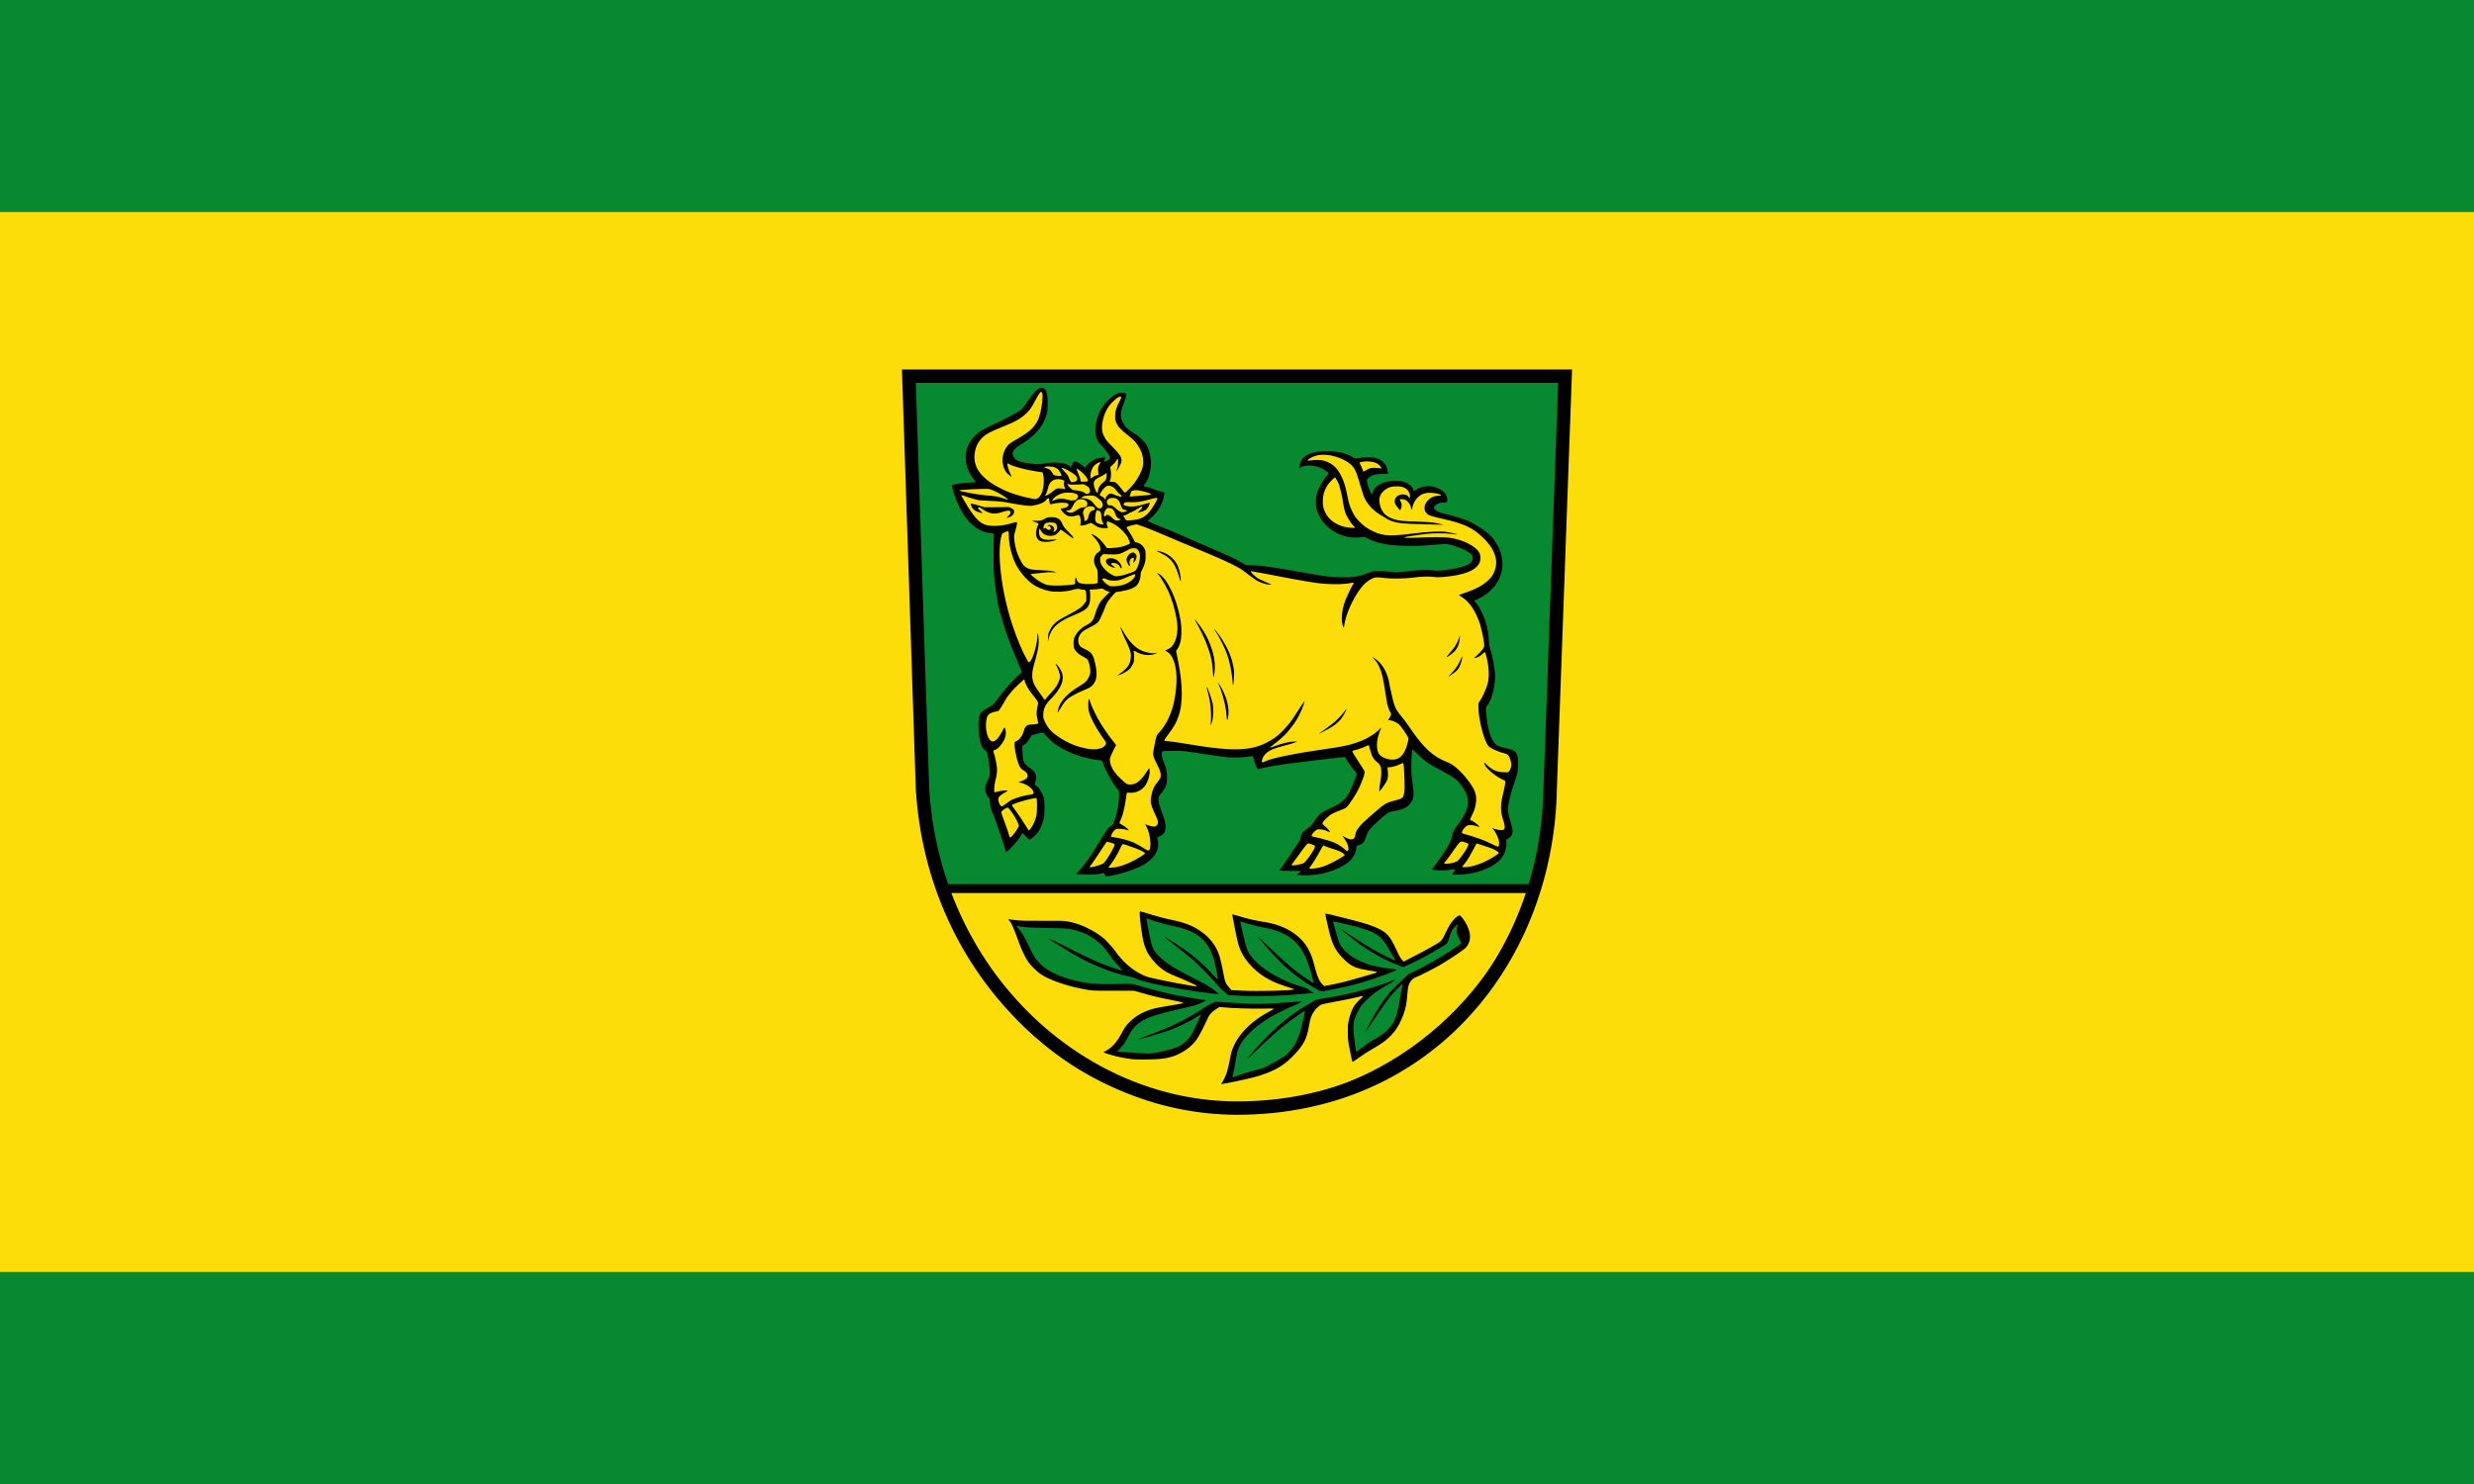 <?xml version="1.0" encoding="utf-8"?>
<!DOCTYPE svg PUBLIC "-//W3C//DTD SVG 1.1//EN" "http://www.w3.org/Graphics/SVG/1.1/DTD/svg11.dtd">
<svg width="100%" height="100%" viewBox="0 0 3500 2100" version="1.1" xmlns="http://www.w3.org/2000/svg">
 <rect x="0" y="0" width="3500" height="2100" fill="#078930" />
 <rect x="0" y="300" width="3500" height="1500" fill="#fcdd09" />
 <g transform="matrix(1.185,0,0,1.185,1276,522.85)">
 <path fill="#078930" d="m 8.268,8 16.23,491.66 C 37.141,721.65 211.16,882 400,882 629.81,882 770.81,701.11 773.9,499.66 L 791.705,8 400,8 Z"/>
 <path d="M 48.716,619.94 C 104.92,776.97 233.38,882.5 400,882 566.62,882.5 708.49,765.29 754.6,619.94 l -354.58,0 z" stroke="#000" stroke-width="10.5" fill="#fcdd09"/>
 <path d="m242.2 603.2c-0.73-1.88-1.01-2.14-2.04-1.82-4.73 1.35-7.95 1.61-19.13 1.61-6.68 0-12.33-0.21-12.56-0.42-0.22-0.2 0.67-1.51 1.97-2.86 7.36-7.61 15.86-19.66 25.91-36.6 7.96-13.4 9.81-15.9 13.95-18.51 1.71-1.09 2.08-1.82 4.03-7.66 3.31-9.96 4.83-19.26 4.83-29.59 0-3.96-0.14-4.69-1.09-5.54-4.31-3.87-14.07-20.85-17.81-30.98-1.38-3.72-1.53-3.92-3.21-4.07-20.03-1.8-41.61-9.78-56.12-20.77-3.02-2.28-11.48-10.93-11.48-11.73 0-0.82-3.36-0.44-8.91 1.01l-5.51 1.44-3.23 4.88c-2.41 3.63-3.89 5.28-5.73 6.42l-2.48 1.54 0.32 7.38c0.5 11.98 1.57 14.2 9.37 19.39 4.42 2.95 5.93 5.07 6.93 9.64 0.24 1.14-0.53 5.74-1.54 9.19-0.25 0.84-0.1 1.21 0.72 1.46 3.09 0.97 7.48 7.38 9.83 14.36 1.38 4.11 1.42 18.72 0.1 24.98-1.23 5.68-3.85 12.09-6.55 16.05-3.35 4.9-9.47 9.96-11.22 9.28-0.37-0.15-2.1-1.93-3.83-3.91-1.73-2.03-3.4-3.65-3.7-3.65s-1.1 1.1-1.76 2.45c-2.76 5.69-16.65 20.91-17.9 19.66-0.25-0.26-1.06-2.56-1.8-5.16-2.44-8.45-11.9-35.87-13.38-38.84-2.57-5.11-3.8-9.39-4.09-14.34-0.25-4.25-0.42-4.86-1.83-6.46-1.97-2.26-3.313-5.37-3.791-8.79-0.451-3.28 0.452-6.66 3.401-12.73 1.84-3.76 2.09-4.74 2.09-7.97 0-7.33-2.95-25.33-4.21-25.75-1.291-0.42-4.287-3.45-5.231-5.29-2.675-5.21-4.564-18.86-4.039-29.18 0.503-10 2.266-12.76 11.06-17.29 5.79-2.99 7.28-4.25 10.42-8.8 7.19-10.43 20.54-25.5 28.33-31.98l1.97-1.64-2.57-6.26c-1.41-3.44-3.8-9.19-5.31-12.77-8.27-19.68-12.96-33.23-18.86-54.48-2.61-9.43-5.97-32.34-6.9-47.12-0.5-7.82-0.37-40.55 0.17-44.12 0.14-0.93-0.23-1.07-3.52-1.35-12.648-1.06-24.541-9.36-33.213-23.15-5.246-8.35-10.319-20.46-12.711-30.36l-0.913-3.76 1.626-0.51c4.113-1.29 11.217-2.25 18.561-2.51 4.407-0.16 8.153-0.51 8.326-0.78 0.168-0.27-0.394-1.24-1.244-2.14-3.824-4.07-8.11-12.09-9.605-17.99-0.645-2.55-1.013-5.8-1.018-8.99 0-10.911 4.113-19.805 12.843-27.677 5.193-4.682 6.515-5.417 29.278-16.272 11.23-5.354 21.87-11.32 24.69-13.852 1.13-1.018 4.43-5.37 7.32-9.671 8.29-12.316 12.51-16.123 17.55-15.798 6.97 0.596 6.1 16.057 6.09 18.926 0 7.45-0.25 9.528-1.23 13.034-3.5 12.496-12.15 23.361-25.9 32.522-2.93 1.955-6.05 3.931-6.91 4.384-2.11 1.116-4.65 3.363-6.28 5.552-2.68 3.622-1.29 8.552 3.3 11.692 2.62 1.79 8.34 3.2 17.19 4.25 7.95 0.94 10.96 0.87 18.31-0.46 11.24-2.02 25.74-0.1 28.18 3.81 0.36 0.59 0.8 1.07 0.97 1.07 0.16 0 1.1-1.66 2.09-3.69 1.73-3.56 1.85-3.68 3.37-3.38 2.03 0.41 6.57 3.12 9.57 5.72 1.87 1.63 2.44 1.89 2.81 1.31 0.27-0.41 0.48-0.89 0.48-1.08s1.13-1.44 2.5-2.78c2.92-2.87 7.27-5.52 10.92-6.67 2.45-0.76 9.67-1.69 9.67-1.24 0 0.12-0.35 1.06-0.78 2.09-1.45 3.42-0.77 3.75 3.42 1.63 2.45-1.23 2.61-1.43 2.61-3.33 0-1.48-0.55-2.83-2.06-5.08-1.73-2.569-7.83-9.967-10.44-12.646-6.14-6.329-6.32-20.859-0.44-35.217 3.68-8.961 12.84-19.177 20.8-23.22 3.2-1.618 8.41-2.024 10.29-0.801 1.24 0.81 1.36 1.156 1.15 3.333-0.13 1.336-1.22 4.919-2.41 7.962-3.85 9.771-4.47 13.706-3.03 19.06 0.91 3.415 3.56 8.159 6.02 10.776 1.75 1.856 8.48 6.543 12.01 8.357 1.76 0.908 7.5 6.371 10.19 9.703 5.05 6.256 7.9 18.483 6.77 29.013-0.95 8.9-3.26 15.53-6.92 19.95-0.84 1.01-1.53 2.11-1.53 2.44 0 0.32 1.19 0.73 2.66 0.9 1.45 0.17 5.29 1.37 8.52 2.67 3.23 1.29 7.61 2.74 9.74 3.22l3.86 0.86-0.27 2.93c-0.92 9.56-7.52 20.94-16.34 28.18-1.9 1.56-3.45 3-3.45 3.19 0 0.2 5.01 2.37 11.15 4.82 13.24 5.3 31.89 13.21 42.1 17.84 4.03 1.83 13.12 5.78 20.19 8.78 20.17 8.55 31.78 13.96 38.02 17.72l5.76 3.46h5.52c9.83 0 28.73 2.67 64.52 9.08 26.87 4.82 29.12 5.1 42.86 5.38 16.71 0.35 21.38-0.45 36.12-6.13 4.67-1.78 12.01-1.95 22.19-0.52 4.46 0.63 8.92 1 9.97 0.84 1.1-0.16 3.72-0.42 5.87-0.59 2.15-0.16 6.77-0.64 10.23-1.07 9.76-1.21 21.56-1.53 26.81-0.72 3.62 0.56 5.66 0.57 10.44 0.1 15.79-1.64 28.69-4.93 33.26-8.5 2.99-2.35 3.93-5.54 2.62-9.17-1.73-5-25.49-14.75-34.05-13.96-1.31 0.12-3.67 0.34-5.24 0.49-1.58 0.16-4.99 0.41-7.61 0.58-2.62 0.16-7.19 0.51-10.23 0.79-7.29 0.64-25.44 0.62-33.89-0.1-14.64-1.16-24.76-3.64-33.26-8.12-4.2-2.23-4.56-2.32-6.66-1.8-1.21 0.3-5.04 0.55-8.45 0.55-7.66 0-14.16-1.5-21.35-4.9-5.87-2.78-10.04-5.89-15.2-11.34-3.25-3.44-4.53-5.32-6.82-10.03-3.33-6.85-3.95-9.46-3.95-16.86 0-6.4 0.98-10.32 4.3-17.31 2.11-4.44 6.97-11.7 9.53-14.25 0.76-0.76 1.39-1.6 1.39-1.88 0-0.93-4.43-4.29-7.72-5.85-8.89-4.22-20.61-4.84-25.55-1.36l-1.52 1.08 0.29-3.19c0.34-3.76 2.35-7.78 5.06-10.14 8.56-6.703 19.59-7.188 26.81-7.188 11.01 0 22.09 1.398 31.48 7.308l2.57 1.63 4.83-0.82c6.97-1.19 16.26-1.09 20.46 0.21 8.02 2.46 12.9 8.03 13.85 15.78l0.36 2.88-7.24 0.23c-6.34 0.21-7.76 0.42-10.96 1.65-4.46 1.73-7.08 4.04-7.08 6.29 0 1.94 1.57 7.42 3.15 10.98 0.89 2.05 1.88 4.32 2.72 6.25l1-3.13c1.89-6.16 8.76-11.14 17.89-12.99 5.98-1.21 14.64-1.09 18.83 0.26 6.19 2 10.39 5.19 11.54 8.78 0.32 1.03 0.69 2.04 0.84 2.24 0.11 0.2 1.63-0.56 3.41-1.71 9.66-6.19 23.03-5.17 31.79 2.44 3.26 2.81 4.83 5.9 4.83 9.36 0 1.42-0.21 2.84-0.42 3.16-0.21 0.33-1.99 0.62-3.99 0.66-4.56 0.1-7.08 0.83-9.44 2.77-2.52 2.04-2.57 4.04-0.21 6.19 2.1 1.88 5.77 3.3 13.01 5.01 9.29 2.2 19.99 5.41 24.66 7.42 10.39 4.45 23.45 13.07 29.22 19.26 3.57 3.88 8.66 12.38 10.28 17.37 3.25 9.67 3.62 17.05 1.42 25.77-3.25 12.65-13.17 24.02-26.55 30.52-2.99 1.45-5.61 2.84-5.72 3.07-0.15 0.23 0.42 0.97 1.26 1.63 3.05 2.47 8.03 11.49 11.07 19.99 3.1 8.71 4.78 17.31 5.04 25.28 0.21 5.54 0.47 7.19 1.78 10.95 2.47 7.06 5.77 25.99 5.77 33.05 0 6.59-2.09 17.83-4.67 25.04-1.15 3.24-3.83 7.97-5.5 9.78-0.9 0.96-0.95 1.65-0.69 7.13 0.37 7.24 2.47 19.92 4.1 24.61 2.3 6.77 4.88 11.6 7.39 13.81 2.15 1.86 3.15 2.28 8.61 3.6 13.74 3.33 14.84 3.95 17.05 9.51 0.99 2.6 1.2 4.02 1.2 10.06 0.1 8.06-0.57 11-4.93 23.6-4.35 12.62-7.34 25.47-7.34 31.72 0 1.72 0.63 5.06 1.52 8.09 4.67 15.74 5.03 18.56 2.67 22.36-0.63 1.04-2.36 2.66-3.83 3.55l-2.57 1.56 0.32 2.82c0.84 7.14-2.47 16.05-8.03 21.53-10.49 10.32-30.48 17.2-50.31 17.2h-6.4l1.31-1.98c1.89-2.76 2.57-4.22 2.21-4.59-0.16-0.21-1.42 0-2.73 0.26-4.3 1.1-14.64 1.62-19.83 0.99-2.68-0.31-4.93-0.62-4.99-0.67-0.1-0.11 1.68-2.61 3.99-5.58 5.3-6.88 14.64-20.96 17.1-25.91 1.21-2.35 2.26-5.37 2.68-7.98 0.94-5.27 2.78-8.76 8.39-16.11 4.78-6.26 8.61-13.4 9.97-18.51 1.1-4.15 1-10.17-0.21-14.08-1.73-5.72-8.34-15.51-13.11-19.45-3.15-2.57-11.55-7.54-21.04-12.46-11.33-5.85-17.1-9.96-24.34-17.3-3.41-3.47-6.35-6.19-6.51-6.04-0.73 0.78-1.26 5.94-1.47 16.2-0.26 10.47-0.15 12.39 1.1 21.9 1.74 12.93 1.89 15.29 1.11 18.68-2.31 9.71-9.08 14.69-22.82 16.78-5.77 0.88-6.04 0.99-9.5 3.59-4.41 3.29-13.32 11.37-17.68 16.06-3.62 3.86-4.67 5.74-6.45 11.26-1.94 6.21-4.09 8.6-8.76 9.75-2.36 0.57-2.52 0.73-2.63 2.4-0.31 4.07-1.41 7.61-3.25 10.32-1.05 1.57-2.31 3.44-2.83 4.28-1.52 2.29-8.39 7.09-15 10.37-4.1 2.03-15.16 5.68-20.4 6.73-7.39 1.46-17.49 2.24-24.04 1.82l-5.65-0.36 2.46-2.14c1.35-1.2 2.46-2.24 2.46-2.4s-5.53-0.26-12.29-0.26-12.47-0.21-12.7-0.42-0.2-0.73 0.1-1.14c4.42-6.26 9.83-14.24 14.57-21.38 3.23-4.9 6.75-10.06 7.83-11.42 1.33-1.72 1.97-3.07 1.97-4.22 0-2.45 1.41-6.1 3.04-7.87 0.79-0.89 2.96-2.56 4.84-3.81 4.1-2.71 4.92-3.59 9.15-9.96 4.56-6.83 7.51-9.43 14.34-12.56 12.28-5.71 16.11-7.93 19.94-11.61 2.94-2.77 5.45-6.29 7.61-10.62 1.78-3.5 8.23-19.65 8.23-20.53-0.1-0.82-1.52-2.86-6.08-8.4-1.74-2.13-4.2-5.69-5.51-7.92l-2.31-4.05-3.94 0.28c-6.07 0.43-58.5 6.66-69.24 8.23-11.73 1.71-22.78 3.76-26.43 4.9-2.77 0.87-4.33 1.14-4.75 0.79-1.23-1.01-3-5.31-4.23-10.23-0.69-2.77-1.34-5.11-1.44-5.21s-2.06 0.17-4.36 0.59c-6.15 1.13-17.8 1.48-26.21 0.8-4.04-0.34-13.95-1.65-22.03-2.91-31.61-4.95-29.39-4.71-42.68-4.69-11.54 0-12.3 0.1-13.03 1.05-1.38 1.81-0.56 7.04 2.07 13.27 2.85 6.73 3.65 10.65 3.63 17.73 0 7.83-1.16 11.11-6.15 17.69l-3.91 5.16v3.62c0 2.93 0.42 4.78 2.14 9.56 1.18 3.28 2.96 8.39 3.96 11.42 4.11 12.3 2.58 19.44-4.79 22.47-1.59 0.62-2.88 1.3-2.88 1.46 0 0.15 0.32 1.98 0.71 4.01 0.73 3.81 0.44 8.39-0.72 11.42-1.17 3.07-5.29 8.91-7.71 11-7.72 6.51-17.3 11.15-31.36 15.27-8.42 2.51-10.87 3.08-16.53 4.02-6.16 0.99-6.02 1.04-6.99-1.41z"/>
 <path fill="#fcdd09" d="m486.52 595.85c-0.18-0.26 0.17-1.15 0.77-1.88 2.9-3.65 7.65-11.21 11.34-18.09 2.23-4.17 4.22-7.56 4.42-7.56 0.21 0 1.36 0.47 2.57 1.04 1.21 0.58 4.5 1.78 7.31 2.66 7.89 2.45 10.91 3.65 13.52 5.58 2.04 1.46 2.3 1.88 1.78 2.5-2.1 2.56-17.64 10.8-25.13 13.4-5.94 2.04-15.9 3.44-16.58 2.35zm-239.2-2.3c0.53-0.83 1.71-2.45 2.62-3.59 3.17-4.02 7.87-12.1 11.43-19.71 1.1-2.35 1.94-3.49 2.56-3.49 0.5 0 2.76 0.68 5.02 1.51 2.26 0.78 6.9 2.45 10.29 3.65 5.91 2.08 10.87 4.85 10.87 5.99 0 0.84-8.67 6.26-14.63 9.18-10.13 5.06-17.2 7.3-24.17 7.66l-4.96 0.32zm-23.31 0.53c0-0.21 0.57-0.99 1.26-1.72 0.7-0.79 4.3-6 8-11.63 9.76-14.86 10.88-16.48 11.46-16.74 0.29-0.1 2.47 0.37 4.85 1.1 3.08 0.94 4.33 1.56 4.33 2.14 0 2.55-7.23 15.22-12.46 21.84-1.67 2.09-17.44 6.67-17.44 5.01zm444.87-0.11c0-0.21 1.31-1.93 2.88-3.91 3.31-4.06 5.25-7.3 10.34-16.89 1.99-3.81 3.83-7.04 3.99-7.14 0.2-0.11 2.46 0.62 5.08 1.56 2.63 0.94 6.51 2.24 8.66 2.87 6.3 1.82 12.59 5.32 12.59 6.93 0 1.05-8.03 6.15-15.48 9.86-5.82 2.86-13.37 5.47-18.36 6.36-4.88 0.83-9.7 1.04-9.7 0.36zm-203.71-2.03c-0.16-0.26 0.7-1.67 1.91-3.13 1.2-1.46 3.77-4.95 5.71-7.77 1.95-2.86 5.33-7.45 7.53-10.27 4.48-5.79 3.94-5.58 9.84-3.33 2.93 1.09 3.05 1.19 2.81 2.71-0.46 2.81-6.43 11.99-11.44 17.62-1.49 1.67-2.41 2.14-5.71 2.97-4.87 1.2-10.28 1.82-10.65 1.2zm182.2-2.4c0-0.42 0.47-1.15 1.1-1.72 1.26-1.15 4.98-6.1 9.18-12.3 1.73-2.45 4.41-6.16 5.98-8.19 3.31-4.22 3.57-4.27 9.03-2.55 4.03 1.3 4.24 1.72 2.51 5.47-1.94 4.33-9.6 14.96-12.01 16.74-3.25 2.39-15.79 4.38-15.79 2.55zm-118.88-16.68c-5.31-4.69-11.01-7.82-18.05-9.96-7.26-2.14-15.82-4.38-18.53-4.74-1.4-0.21-2.66-0.73-2.82-1.15-0.39-0.99 2.23-4.59 4.78-6.47 2.02-1.51 2.37-1.56 5.86-1.35 2.85 0.15 4.57 0.62 7.47 1.98 2.2 1.09 3.77 1.56 3.77 1.2 0-1.04-4-5.63-6.5-7.4-1.33-0.94-2.42-2.14-2.42-2.61 0-1.88 3.68-6.1 8.52-9.8 2.78-2.19 5.83-3.6 15.4-7.2 2.42-0.88 4.36-2.03 5.56-3.33 2.47-2.55 10.23-14.39 12.86-19.66 3.36-6.61 7.55-17.32 7.87-20 0.26-2.34 0.1-2.7-3.1-7.65-8.18-12.48-11.43-17.76-11.43-18.58 0-0.61 0.73-1.02 2.51-1.41 3.15-0.66 11.75-3.74 14.75-5.26 1.25-0.62 2.3-1.06 2.36-0.97 0.1 0.1 0.78 2.75 1.62 5.91 1.79 6.93 3.36 10.04 6.51 12.85 1.31 1.18 3.04 2.67 3.77 3.34 0.74 0.67 1.79 2.53 2.31 4.18 1.16 3.62 0.89 9.58-0.78 19.7-0.63 3.69-1.05 7.41-0.95 8.26 0.16 1.46 0.32 1.33 3.36-2.8 3.78-5.13 5.82-8.56 6.56-10.95 0.57-2.04 0.68-7.16 0.15-11.16l-0.31-2.83h1.99c2.99 0 8.45-1.49 12.75-3.51 2.78-1.3 3.99-1.64 4.25-1.2 0.47 0.75 0.94 7.54 1.36 20.35 0.27 6.76 0.16 11.05-0.31 14.33-0.94 6.58-1.78 7.35-10.49 9.58-11.49 2.95-12.65 3.64-27.23 16.39-11.12 9.75-12.38 10.95-15.58 14.81-3.46 4.12-4.67 6.57-5.19 10.74-0.74 5.52-5.3 6.2-12.49 1.87-1.36-0.83-2.62-1.51-2.78-1.51s0.42 0.89 1.26 1.93c0.84 1.1 2.41 3.55 3.51 5.53 2.84 5.16 3.2 10.74 0.74 10.79-0.21 0-1.52-0.99-2.89-2.24zm-241-1.93c-3.03-1.98-7.91-4.69-10.84-6-5.84-2.6-17.16-5.63-23.13-6.25-3.29-0.32-3.81-0.52-3.81-1.36 0-1.51 1.82-4.8 3.85-6.93 1.78-1.88 1.8-1.88 6.23-1.88 3.09 0 5.38 0.31 7.5 1.04 1.68 0.58 3.18 0.94 3.33 0.78 0.6-0.62-3.98-4.48-7.35-6.25-1.98-1.04-3.59-2.19-3.59-2.56 0-0.41 0.8-2.45 1.79-4.58 2.29-5.01 4.08-12.2 5.56-22.32 0.64-4.44 1.27-8.4 1.38-8.8 0.16-0.56 0.9-0.65 3.17-0.42 7.59 0.78 15.35-2.98 19.51-9.44 1.92-2.98 4.05-9.21 4.54-13.27 0.39-3.11-0.1-6.86-0.73-6.43-0.22 0.13-1.6 2.2-3.06 4.58-3.61 5.87-8.9 11.47-12.48 13.21-3.72 1.81-8.21 2.18-10.87 0.91-2.31-1.1-11.19-9.6-14.03-13.41-4.71-6.34-6.84-12.36-6.09-17.24 0.17-1.14 1.89-5.17 3.82-8.94l3.5-6.87-1.4-1.74c-4.58-5.68-10.5-13.77-12.74-17.37-1.43-2.29-3.53-5.58-4.69-7.31-3.47-5.18-10.66-20.02-12.02-24.76-1.21-4.27-1.28-4.38-1.85-2.93-0.73 1.9-0.79 9.73-0.1 12.83 0.8 3.57 3.02 9.12 5.72 14.34 3.21 6.22 8.46 14.56 13.06 20.78 2.49 3.36 2.58 4.73 0.49 7.04-3.66 4.02-12.25 5.25-22.41 3.19-11.89-2.41-21.27-6.29-31.78-13.17-8.77-5.74-13.27-10.45-16.8-17.58-2.3-4.64-2.45-5.22-2.46-9.12 0-7.4 2.3-12.35 8.91-19.14 10.16-10.41 14.38-18.11 14.38-26.26 0-4.2-2.8-10.19-6.73-14.43-2.22-2.38-2.25-1.63-0.12 2.35 1.12 2.08 2.44 5.49 2.94 7.59 0.86 3.58 0.86 3.99 0.1 6.94-1.63 5.83-4.06 9.73-9.98 16-3.06 3.24-5.93 6.6-6.38 7.46-0.45 0.87-1.02 1.5-1.26 1.4s-1.48-1.68-2.75-3.55c-1.27-1.86-3.69-5.26-5.37-7.56-7.6-10.35-8.69-17.57-4.75-31.28 4.15-14.39 5.65-21.82 5.58-27.62-0.1-4.44-0.67-9.65-1.13-9.65-0.21 0-0.41 1.36-0.44 3.02-0.13 9.62-5.05 26.79-8.88 30.99-1.2 1.32-1.47 1.19-3.07-1.56-5.8-9.94-11.9-24.32-17.84-42.1-13.36-40.01-19.03-87.96-12.76-107.98 0.5-1.59 1.08-1.95 6.16-3.91 0.67-0.26 1.44-0.34 1.7-0.17 0.27 0.16 0.49 1.99 0.49 4.06 0 11.28 3.46 25.63 8.61 35.69 4.15 8.12 12 17.45 19.2 22.86 5.25 3.93 12.94 7.16 20.98 8.79 6.6 1.35 18.76 0.84 25.97-1.08 6.9-1.83 8.39-2.03 10.14-1.31 0.81 0.34 2.48 0.65 3.73 0.7 3.36 0.13 3.96 1.36 3.96 8v5.32l-2.09 3.03c-3.02 4.35-6.86 7.15-16.88 12.34-16.41 8.49-20.6 11.85-24.42 19.51-2.03 4.06-2.2 4.74-2.33 9.17l-0.15 4.79 0.75-3.2c1.73-7.47 5.01-13.02 10.33-17.52 3.64-3.07 10.59-7.12 16.18-9.41 17.18-7.06 19.89-8.95 22.37-15.61 0.92-2.48 1.25-11.43 0.53-14.52l-0.44-1.88 5.69-0.35c3.12-0.2 6.55-0.56 7.61-0.81 1.71-0.39 2.24-0.24 4.46 1.25 1.39 0.92 3.42 1.85 4.52 2.05l2 0.36-5.57 5.58c-4.75 4.75-5.9 6.27-7.89 10.27-1.28 2.58-2.91 6.74-3.62 9.24-2.68 9.41-4.17 11.3-12.1 15.42-4.95 2.58-10.05 7.68-12.37 12.38-1.66 3.34-1.79 3.97-1.78 8.57 0 5.7 0.51 6.99 4.37 11.1 1.64 1.73 3.92 3.32 7.01 4.86 2.52 1.26 4.93 2.82 5.33 3.47 1.27 1.97 2.47 6.14 3.04 10.56 0.49 3.74 0.43 4.59-0.55 7.74-1.86 5.97-4.65 9.06-12.19 13.49-11.97 7.05-20.27 15.06-23.79 22.99-1.21 2.74-2.59 8.14-2.17 8.55 0.12 0.12 1.21-1.5 2.42-3.6 4.63-8.04 7.48-11.57 11.59-14.35 3.27-2.21 11.62-6.52 15.95-8.23 9.47-3.74 11.92-5.56 14.62-10.88 2.08-4.07 2.41-10.78 0.89-18.06-2.97-14.25-4.38-16.49-12.89-20.56-5.15-2.47-6.11-3.28-7.32-6.16-2.3-5.47 0.36-12.32 6.27-16.16 1.73-1.13 5.51-3.19 8.39-4.59 5.37-2.6 7.11-3.87 9.33-6.87 1.2-1.62 7.36-15.57 8.27-18.72 0.66-2.27 5.13-8.65 8.64-12.32l3.14-3.29 6.3-1.04c10.84-1.79 16.67-4.27 19.89-8.46 1.93-2.52 3.45-7.31 3.45-10.88 0-2.42 0.33-3.63 1.55-5.79 0.84-1.5 2.18-4.6 2.96-6.9 1.21-3.53 1.44-5.09 1.48-10.16 0-5.59-0.1-6.21-1.45-9.03-1.73-3.51-5.5-6.38-9.19-7.02-2.09-0.36-2.29-0.55-3.42-3.24-0.65-1.58-2.88-5.44-4.95-8.58s-3.76-5.98-3.76-6.32c0-0.98 11.21-3.9 12.97-3.37 3.59 1.08 16.19 5.89 21.91 8.38 3.46 1.5 9.6 4.09 13.64 5.75 4.04 1.65 10.65 4.45 14.69 6.22 4.04 1.76 11.12 4.74 15.74 6.61s11.93 4.93 16.26 6.79 11.29 4.85 15.48 6.65c9.72 4.18 21.44 10.02 26.07 12.98 1.97 1.28 6.66 4.72 10.4 7.66 4.29 3.36 8.36 6.06 11.01 7.29 4.43 2.07 10.41 3.65 13.74 3.62 1.76 0 1.3-0.3-4.04-2.52-3.32-1.38-7.45-3.23-9.18-4.1-4.83-2.45-12.16-9.54-9.84-9.52 1.01 0 30.16 5.41 39.13 7.24 12.32 2.52 33.56 6.13 42.06 7.13 10.65 1.26 24.2 1.49 32 0.54 3.72-0.46 7.34-0.98 7.97-1.16 1.52-0.41 1.58 0.45 0.11 2.46-1.42 1.97-6.67 13.01-9.03 18.97-4.56 11.42-5.46 25.79-2.04 31.89 0.37 0.62 0.58 0.1 0.84-2.23 1.52-12.57 10.18-32.14 19.62-44.42 4.04-5.27 8.13-8.87 12.64-11.17s6.3-2.42 16.05-1.12c7.56 0.99 25.76 0.71 34.1-0.55 8.24-1.23 19.52-1.61 24.61-0.82 3.41 0.53 5.77 0.55 11.12 0.1 24.6-2.12 38.35-7.39 43.12-16.49 1.79-3.42 1.89-8.22 0.21-11.9-3.77-8.33-19.99-16.51-36.83-18.58-5.71-0.71-20.61-0.7-37.29 0-12.75 0.54-16.9 0.39-15.17-0.56 0.84-0.45 15.9-2.8 25.45-3.96 8.02-0.98 24.71-0.94 31.58 0.1 3.04 0.45 5.61 0.71 5.77 0.59 0.26-0.29-7.82-2.2-12.75-3.01-6.45-1.06-22.56-0.32-39.03 1.79-26.7 3.42-35.99 3.11-46.64-1.58-8.39-3.68-12.95-6.81-18.67-12.81-4.51-4.66-5.41-5.99-8.19-11.58-3.25-6.56-4.35-10.29-6.97-23.77-0.69-3.6-2.26-9.11-3.41-12.24-5.42-14.25-12.01-21.37-22.88-24.71-3.97-1.21-11.15-1.45-16.17-0.53-5.25 0.97-5.12-0.31 0.36-3.35 6.17-3.43 14.51-4.27 23.93-2.39 8.7 1.74 16.96 5.43 22.78 10.2 4.93 4.03 7.14 8.71 11.86 25.19 2.67 9.37 3.99 13.14 5.66 16.46 3.26 6.59 10.86 14.64 17 18.05 1.73 0.97 4.62 2.74 6.45 3.94 4.36 2.86 5.72 3.53 9.71 4.81 7.08 2.24 12.43 2.74 34.89 3.22 11.8 0.26 22.55 0.59 23.87 0.73 1.99 0.21 1.78 0.1-1.32-0.76-5.98-1.66-14-2.56-25.44-2.86-22.24-0.61-27.44-1.31-34.99-4.72-6.82-3.09-10.49-7.71-12.49-15.63-2.25-9.01 1.32-15.89 10.6-20.42 2.99-0.98 4.98-1.47 9.34-1.47 6.4-0.18 12.27 1.56 15 7.29 1.05 2.25 1.31 6.26 0.47 6.78-0.26 0.18-0.52 0-0.52-0.39 0-0.4-0.68-1.39-1.57-2.21-3.2-3.06-11.07-2.18-13.96 1.56-2.83 3.71-2.04 7.91 2.36 12.81l2.57 2.83 0.89-2.09c1.37-3.02 1.21-5.95-0.47-8.8-1.26-2.16-1.31-2.42-0.47-2.49 1.26-0.11 2.68 0 4.77 0.36 3.41 0.59 7.51 5.57 8.24 10.02 0.37 2.34 1.31 3.06 1.31 1.01 0-2.25 2.26-7.91 4.25-10.57 5.09-6.91 11.49-9.36 21.25-8.17 4.56 0.55 9.13 1.92 9.13 2.73 0 0.21-1.84 0.51-4.1 0.66-4.77 0.33-7.39 1.47-10.91 4.66-5.09 4.69-6.4 11.25-2.99 15.42 2.78 3.41 2.36 3.27 25.34 8.71 21.35 5.07 31.53 10.22 43.33 21.89 8.14 8.09 12.38 14.91 14.38 23.23 2.04 8.44-0.74 18.41-6.93 25.06-6.97 7.42-16.36 12.57-32.99 18.03-3.62 1.18-4.15 1.51-3.36 1.97 10.49 6.1 17.15 14.71 23.08 29.75 2.68 6.74 6.56 24.51 6.56 29.93 0 3.08-3.25 7.27-10.76 13.84l-1.57 1.38 1.84-0.35c2.72-0.52 5.24-1.93 8.23-4.61 1.47-1.32 2.78-2.39 2.94-2.39 0.94 0 3.41 10.51 4.35 18.38 0.84 7.2 0.42 15.17-1.04 19.77-2.58 8.03-5.72 15.02-9.19 20.24-1.83 2.84-1.88 2.91-1.73 7.94 0.27 13.1 5.3 34.43 10.18 43.23 1.47 2.64 2.31 3.52 5.09 5.2 3.83 2.29 10.23 4.85 15.37 6.14 1.89 0.49 3.83 1.16 4.2 1.5 1.57 1.29 3.56 5.8 4.09 9.37 0.52 3.2 0.47 4.13-0.32 6.66-0.52 1.61-1.46 3.48-2.09 4.15-1.05 1.16-1.37 1.21-6.56 0.96-8.6-0.42-13.33-2.51-20.09-8.97l-3.1-2.93 0.37 1.75c0.42 2.23 2.46 4.79 7.76 9.69 3.88 3.6 11.81 8.67 15.85 10.18 1.52 0.56 1.52 0.6 1.2 3.81-0.21 1.78-1.15 6.53-2.15 10.54-3.88 15.57-3.83 22.49 0.26 34.69 1.79 5.42 1.84 8.55 0.16 9.75-1.42 1.04-5.56 0.78-9.86-0.58l-3.99-1.25 1.73 1.98c2 2.3 5.14 8.61 6.09 11.99 0.37 1.31 0.58 3.65 0.47 5.22-0.1 2.29-0.37 2.92-1.15 3.02-0.53 0.11-3.47-1.09-6.56-2.66-3.04-1.61-7.92-3.8-10.81-4.95-6.03-2.4-19.25-6.67-22.98-7.51-1.41-0.26-2.67-0.83-2.78-1.2-0.78-2.03 3.99-8.29 6.93-9.07 2.57-0.73 6.82-0.31 10.44 0.94 1.68 0.63 3.15 0.99 3.3 0.89 0.79-0.84-7.76-7.62-9.55-7.62-1.83 0-1.78-1.25 0.48-5.68 3.04-6.1 4.46-10.37 5.09-15.8 0.94-8-0.63-13.61-5.98-21.54-9.55-14.02-19.94-23.72-29.02-27.08-15.31-5.67-27.07-16.26-42.07-37.99-7.5-10.88-8.76-12.61-12.54-17.05-6.71-7.9-8.08-11.32-12.22-30.49-1.21-5.45-2.15-10.34-2.15-10.87s-0.74-3.11-1.63-5.73c-3.67-10.68-8.76-17.39-17-22.49-1.46-0.89-1.41-0.78 0.53 1.33 3.57 3.88 4.83 5.78 6.82 10.35 3.3 7.45 4.2 11.34 7.34 32 0.74 4.83 1.58 9.88 1.84 11.24 0.58 2.98 2.78 9.04 3.93 10.63 1.21 1.76 0.95 3.55-0.99 6.45l-1.84 2.67 2.57 0.34c3.36 0.44 7.61 2.42 10.44 4.82 2.05 1.74 8.55 10.9 10.76 15.19 0.84 1.64 0.84 1.93-0.42 7.15-3.68 15-10.44 21.23-21.41 19.58-4.67-0.69-9.7-3.05-11.91-5.51-4.61-5.25-4.4-17.14 0.58-29.12l1.47-3.57-3.73 3.49c-6.66 6.24-16 11.39-27.48 15.16-8.08 2.65-16.56 4.42-31.22 6.49-39 5.5-67.25 11.14-75.68 15.09-3.97 1.87-4.58 1.94-4.58 0.55 0-2.85 1.42-6.06 3.88-8.74 4.07-4.43 9.94-7.02 23.66-10.47 4.61-1.16 9.81-2.7 11.54-3.42l3.15-1.31h-2.5c-6.56-0.1-14.73 1.84-25.91 6.02-1.91 0.71-3.71 1.22-4.01 1.12s1.21-1.45 3.35-2.99c5.16-3.72 14.38-11.83 17-14.94 4.93-5.86 8.7-10.96 11.75-16.02 4-7.45 7.61-14.22 8.97-21.71-6.81 9.57-12.61 20.25-19.42 28.42-6.34 7.55-12.11 13-17.56 16.56-23.44 15.33-44.41 16.46-107.02 5.79-7.79-1.33-16.23-2.52-18.76-2.66-2.52-0.13-4.59-0.46-4.59-0.75 0-0.89 1.14-2.69 4.73-7.47 6.87-9.13 9.6-13.97 12.24-21.63 5.3-15.43 5.15-36.77-0.47-65.33l-2.49-12.61 1.76-2.59c2.89-4.23 4.27-9.78 4.57-18.27 0.34-9.96-0.95-18.53-4.88-32.42-5.5-19.4-15.67-36.8-22.93-39.21l-1.71-0.56 1.42 1.25c3.61 3.18 11.5 17.08 15.03 26.45 4.4 11.72 7.78 25.75 8.27 34.4 0.52 9.01-0.96 16.71-4.28 22.24-2.3 3.84-3.4 4.87-7.23 6.79l-3.04 1.52 2.34 1.36c3.04 1.77 4.67 3.75 6.84 8.33 5.28 11.12 5.84 29.35 1.56 50.66-2.94 14.6-9.56 28.49-17.67 37.12-3.53 3.75-3.81 4.56-6.43 18.76-1.3 7.1-1.33 7.52-0.52 10.26 0.46 1.58 2.17 5.41 3.8 8.51 4.68 8.89 5.85 13.97 4.05 17.53-0.47 0.91-1.71 2.72-2.77 4.01-4.71 5.73-6.16 8.87-7.64 16.54-1.64 8.48-1.24 10.2 6.19 26.26 2.07 4.48 2.25 6.62 0.76 8.81-1.7 2.5-4.41 2.66-10.16 0.68l-4.19-1.52 2.01 3.97c2.51 4.9 4.16 12.46 4.21 19.29 0.1 5.42-0.75 8.02-2.52 8.18-0.57 0.1-3.53-1.51-6.55-3.49zm221.91-141.9c6.47-3.73 9.13-5.72 13.28-9.98 2.77-2.84 6.23-8.54 7.75-12.8 0.48-1.37 0.48-1.37-0.42-0.26-0.52 0.61-1.94 2.52-3.2 4.24-2.04 2.83-8.31 9.19-11.66 11.85-3.86 3.05-10.12 7.68-13.36 9.87-2.02 1.36-3.79 2.59-3.93 2.74-0.79 0.79 6.79-2.93 11.54-5.66zm-138.74-10.08c1.13-4.37 1.29-15.04 0.3-19.81-1.43-6.88-6.4-20.72-7.17-19.95-0.12 0.12 0.35 2.2 1.05 4.61 2.56 8.82 4.08 19.31 4.16 28.64 0.1 4.73-0.12 9.54-0.34 10.69-0.37 1.97-0.35 2.01 0.34 0.78 0.39-0.72 1.14-2.95 1.66-4.96zm18.57-2.99c1.67-7.97 0.1-18.62-4.19-28.29-2.84-6.4-3.38-7.45-5.55-10.66-2.23-3.31-3.07-3.94-1.53-1.14 1.41 2.53 4.51 11.57 6.1 17.72 1.98 7.68 3 13.56 3.44 20.02 0.19 2.8 0.53 5.08 0.75 5.08 0.23 0 0.67-1.23 0.98-2.73zm7.16-48.88c0.28-6.22 0.16-7.79-1-13.55-2.13-10.55-6.16-20.05-13.38-31.55-2.62-4.17-8.8-12.25-9.37-12.25-0.12 0 0.48 1.01 1.33 2.24 4.79 6.92 11.54 20.47 14.6 29.3 3.16 9.12 5.48 21.73 6.51 35.38 0 0.33 0.26-0.11 0.52-0.97s0.61-4.73 0.79-8.6zm-23.61-3.25c3.01-16.71-3.36-38.69-16.6-57.23-3.53-4.94-8.14-10.36-6.66-7.82 6.74 11.58 11.79 22.12 15.47 32.33 4.28 11.86 5.65 18.51 6.26 30.37 0.18 3.66 0.45 6.54 0.59 6.4 0.15-0.14 0.57-1.96 0.94-4.05zm286.65-1.73c3.21-2.4 5.15-4.88 6.77-8.61 1.37-3.04 2.68-8.07 2.68-10.11 0-1.25-0.37-0.68-1.73 2.6-2.78 6.87-5.88 11.37-12.65 18.42l-2.67 2.8 2.36-1.44c1.31-0.8 3.67-2.44 5.24-3.66zm-398.91 2.31c3.96-1.47 8.96-4.47 11.22-6.72 1.02-1.01 2.65-3.42 3.63-5.35 1.63-3.21 1.79-3.94 1.83-8.33 0.1-2.65-0.14-5.58-0.38-6.52-0.53-2.08 0-2.16 2.68-0.42 3.41 2.22 9.53 3.94 14.03 3.94 4.15 0 8.78-1.02 10.53-2.34 0.89-0.66 0.77-0.68-1.1-0.18-2.84 0.76-7.85 0.22-13.3-1.43-8.76-2.65-16.39-9.46-23.64-21.07-2.23-3.59-4.22-6.96-4.42-7.5-0.2-0.55-0.49-0.87-0.64-0.72-0.44 0.44 3.64 10.68 6.51 16.3 1.46 2.87 3.4 7.44 4.31 10.17 1.51 4.46 1.64 5.4 1.41 9.47-0.46 7.98-3.86 13.07-13.02 19.49-1.83 1.27-3.16 2.32-2.97 2.32s1.68-0.5 3.32-1.11zm398.08-26.79c4.45-4.23 6.82-9.6 7.39-16.88l0.26-3.45-0.73 2.35c-0.84 2.89-4.09 9.37-6.24 12.49-0.89 1.29-3.15 4.1-5.04 6.26-5.24 5.96-5.24 5.96-1.94 4.08 1.68-0.95 4.51-3.13 6.3-4.85zm-325.77-87.71c-1.14-11.45-4.03-18.56-9.9-24.42-4.63-4.62-11.34-7.97-17.74-8.86-1.94-0.26-1.53 0.1 3.28 2.38 11.73 5.71 16.11 10.66 20.73 23.47 0.67 1.86 1.5 4.41 1.83 5.66 1.43 5.44 2.25 6.24 1.8 1.77zm-204.84 306.79c-0.98-3.76-2.1-7.09-5.82-17.16-1.99-5.42-3.61-10.27-3.61-10.84 0-0.99 2.82-3.39 5.89-5.01 1.87-0.99 2.62-0.47 5.65 3.6 3.52 4.69 6.63 10.01 8.19 13.97l1.39 3.5-1.18 2.45c-2.08 4.27-7.97 11.73-9.26 11.73-0.37 0-0.93-0.99-1.25-2.24zm20.16-11.21c-3.31-5.58-10.36-16.06-14.4-21.38-1.43-1.88-2.6-3.54-2.6-3.74 0-1.85 28.12-9.78 29.6-8.34 0.26 0.25 0.49 4.05 0.52 8.44 0.1 10.68-1.14 16.36-5.01 23.61-1.33 2.5-4.24 6.46-4.75 6.52-0.2 0-1.71-2.3-3.36-5.11zm-30.82-25.26c-1.39-1.82-2.44-4.98-2.44-7.32 0-2.11 3.19-5.22 7.86-7.65 3.21-1.66 3.75-2.11 2.93-2.43-1.29-0.49-9.88 0.57-12.73 1.57-1.19 0.42-2.3 0.62-2.47 0.45-0.73-0.72-0.24-8.95 0.76-12.65 2.04-7.57 2.63-12.52 2.05-17.27-0.71-5.89-1.95-11.93-3.16-15.44-1.37-3.93-1.3-4.64 0.44-4.98 3.58-0.71 9.93-7.98 12.23-14 0.83-2.17 1.26-4.38 1.25-6.44 0-2.99-0.98-6.51-1.82-6.51-0.21 0-0.92 1.22-1.57 2.71-1.04 2.41-4.62 8.16-6.43 10.33-1.73 2.08-4.24 3.64-5.84 3.64-5.81 0-9.931-14.94-7.4-26.81 1.26-5.91 3.52-7.49 13.41-9.4 1.07-0.21 2.2-1.67 5.51-7.15 2.29-3.79 4.25-7.14 4.37-7.44 0.46-1.22 3.42-5.18 6.93-9.26 3.66-4.27 13.89-13.97 14.72-13.97 0.24 0 0.44 0.34 0.44 0.76 0 2.77 4.67 11.56 8.34 15.7 2.49 2.82 6.67 8.59 7.46 10.32 0.47 1.03 0.48 1.85 0.1 3.33-0.32 1.07-0.87 4.06-1.21 6.65-0.57 4.27-0.52 5.16 0.5 9.79 0.62 2.8 1.13 5.31 1.13 5.57 0 0.8-3.7 1.57-7.5 1.57-2.14 0-4.18 0.32-5.09 0.79-1.84 0.94-4.2 3.89-4.2 5.25 0 0.54-0.61 2.57-1.35 4.5-1.62 4.22-5.1 8.29-8.09 9.48-2.04 0.81-2.1 0.9-2.09 3.31 0.1 7.98 3.57 22.72 6.64 27.67 1.06 1.72 2.34 2.89 4.29 3.94 3.07 1.64 4.79 3.92 4.8 6.36 0 2.64-2.14 4.42-7.83 6.49l-3.37 1.23 2.85 0.6c6.59 1.38 14.03 6.55 15.13 10.52 0.74 2.64 0.31 3.13-3.01 3.53-7.41 0.88-17.86 3.83-23.18 6.53-1.16 0.59-4.1 2.58-6.55 4.44s-4.68 3.38-4.96 3.38-1.08-0.76-1.79-1.69zm131.07-261.67c-3.84-1.45-9.4-6.46-9.07-8.18 0.26-1.39 2.22-1.29 5.5 0.27 2.71 1.29 3.63 1.45 8.29 1.45 4.91 0 5.6-0.14 10.76-2.17 3.03-1.19 7.1-2.88 9.04-3.76 1.94-0.89 4.01-1.61 4.59-1.61 1.8 0 1.27 2.23-1.27 5.3-2.83 3.41-8.74 6.71-14.2 7.92-5.08 1.13-11.7 1.5-13.64 0.78zm-74.83-1.23c-3.39-0.83-7.73-3.04-12.25-6.24-4.12-2.92-7.96-6.34-7.56-6.75 0.18-0.17 2.17-0.43 4.43-0.56 2.26-0.14 6.84-0.63 10.17-1.09 4.02-0.56 7.76-0.74 11.06-0.55l4.98 0.31-2.88-1.06c-2.25-0.82-5.05-1.15-12.6-1.53-14.25-0.7-15.57-0.89-19.31-2.76-3.54-1.78-4.73-3.04-7.36-7.83-4.77-8.7-7.35-17.17-8.25-27.1-0.3-3.27-0.13-4.48 1.31-9.44 2-6.87 2.49-9.93 1.66-10.44-0.32-0.2-2.42 0.23-4.65 0.95-11.28 3.67-25.07 4.64-32.382 2.28-8.1-2.62-13.902-9.09-25.359-28.33-2.067-3.47-3.757-6.46-3.757-6.65 0-0.68 1.963-0.32 5.278 0.98 3.987 1.56 12.989 4.16 15.969 4.62 1.154 0.18 7.528 0.55 14.161 0.84 10.52 0.44 13.48 0.77 23.09 2.58 14.32 2.69 22.84 3.71 26.23 3.16 8.83-1.46 14.97-4.12 16.88-7.34 0.81-1.34 1.9-1.83 3.18-1.4 0.22 0.1 0.32 0.71 0.23 1.41-0.1 0.71 0.12 2.31 0.47 3.56 0.55 1.95 0.8 2.23 1.74 1.97 4.25-1.21 8.94-1.85 13.08-1.81 6.2 0.1 7.39 0.41 7.59 2.12 0.23 1.91-2.34 3.93-5.53 4.35-3.97 0.54-4 0.56-2.92 2.38 0.52 0.89 2.15 2.74 3.6 4.11 4 3.76 7.88 4.37 14.58 2.27 2.15-0.68 2.65-0.69 3.21-0.1 1.69 1.8 2.44 7.73 1.34 10.58-0.42 1.11-0.35 1.35 0.4 1.41 2.78 0.23 5.49-0.33 8.69-1.77 2.4-1.08 3.8-1.46 4.23-1.13 3.16 2.38 7.69 5.03 9.45 5.53 2.27 0.63 9.44 0.91 9.97 0.38 0.18-0.17-0.1-1-0.47-1.83-1.06-2.01-1.08-5.94-0.1-5.94 1.69 0 7.04 2.36 10.52 4.63 5.27 3.46 11.88 10.43 14.16 14.92 1.01 2.01 1.99 4.41 2.17 5.34 0.3 1.59 0.19 1.75-1.71 2.51-1.12 0.45-2.74 1.13-3.61 1.52-2.94 1.31-12.38 2.88-17.27 2.88h-4.8l-2.87-3.98c-3.25-4.53-8.43-9.4-11.99-11.3-4.66-2.48-4.78-2.06-0.64 2.1 4.52 4.54 7.42 9.64 7.82 13.74 0.23 2.37 0.18 2.46-2.04 3.94-6.48 4.32-7.46 11.42-2.69 19.48 1.33 2.25 1.39 2.68 1.41 10.06v7.7l-1.83 0.48c-5.46 1.43-17.44 0.92-20.49-0.86-1.66-0.98-3.11-3.51-3.14-5.46 0-1.21-0.1-1.21-0.83-0.19-0.61 0.78-0.75 1.82-0.56 4.08 0.33 3.77 0.4 3.73-8.82 4.46-9.72 0.77-20.91 0.68-24.47-0.2zm5.12-52.16c1.95-0.45 4.15-1.15 4.89-1.54l1.35-0.73h-1.58c-0.86 0-2.99 0.21-4.72 0.42-3.67 0.48-9.09-0.15-11.33-1.29-2.5-1.29-3.62-3.62-3.61-7.54 0-4.5 0.67-5.54 1.8-2.83 1.87 4.43 6.1 7 11.52 7 1.88 0 4.06-0.28 4.87-0.63 2.33-0.99 5.37-3.52 6.22-5.16 1.25-2.39 0.75-2.65 13 6.67 6 4.58 4.39 0.91-2.56-5.82-4.16-4.03-5.16-5.35-7.04-9.28-1.67-3.51-2.63-4.86-4.11-5.82-2.88-1.86-5.8-2.52-10.15-2.3-3.29 0.17-4.3 0.45-6.5 1.85-3.42 2.19-6.89 2.93-11.78 2.52-4.51-0.37-4.27 0.12 0.92 1.85 1.8 0.6 3.27 1.2 3.27 1.32 0 0.13-0.37 1.11-0.84 2.18-4.3 9.89-2.49 17.71 4.52 19.47 2.49 0.63 8.34 0.45 11.86-0.36zm2.3-11.67c0-0.28 0.26-1.07 0.58-1.75 1.19-2.61-2.12-6.1-5.77-6.1-0.86 0-1.71 0.24-1.89 0.52-0.18 0.29 0.11 0.52 0.64 0.52 2.82 0 4.54 3.75 2.13 4.63-1.54 0.57-2.72 0.22-4.41-1.35-1.25-1.14-1.47-1.19-1.89-0.45-0.26 0.46-0.69 0.71-0.96 0.54-0.89-0.55-0.52-3.18 0.71-4.98 1.01-1.5 1.63-1.84 4-2.21 3.2-0.51 7.9-0.1 9.18 0.86 1.35 0.99 2.35 4.44 1.82 6.31-0.62 2.24-4.14 5.17-4.14 3.46zm-49.85-18.68c1.96-1.43 3.22-4.24 2.74-6.12-0.31-1.19-1.06-1.89-3.21-2.98l-2.8-1.42-14.75 0.1-14.756 0.1-6.557-2c-7.764-2.37-10.235-2.81-9.805-1.77 0.163 0.39 0.587 1.61 0.949 2.71 0.981 3.01 4.344 5.65 9.066 7.12 2.187 0.68 4.102 1.11 4.26 0.96 0.152-0.16-1.029-1.39-2.624-2.74-1.589-1.35-2.895-2.77-2.895-3.15 0-1.1 1.636-1.41 2.833-0.53 10.149 7.45 16.249 8.57 26.789 4.95 3-1.03 5.47-1.56 6.82-1.46 1.99 0.15 2.13 0.27 2.28 1.92 0.15 1.52-0.18 2.14-2.35 4.32l-2.52 2.55 2.6-0.79c1.43-0.42 3.2-1.21 3.93-1.73zm122.77 71.86c-3.54-1.1-8.86-4.83-12.06-8.44-3.73-4.21-5.25-7.37-5.25-10.92 0-2.73 0.17-3.2 1.84-4.96l1.84-1.94 7.56 0.36c9.64 0.45 13-0.23 19.22-3.88 5.15-3.02 7.71-3.83 10.96-3.46 2.88 0.32 4.39 1.96 5.61 6.07 0.71 2.4 0.75 3.48 0.24 7.09-0.61 4.36-2.31 9.36-4.21 12.41-0.85 1.37-1.92 2.03-5.4 3.32-6.64 2.45-10.91 3.71-13.79 4.06-1.44 0.18-3.22 0.41-3.94 0.51-0.72 0.11-1.9 0-2.62-0.22zm8.4-10.58c0-1.85-2.05-5.44-4.2-7.38-4.71-4.22-13.48-4.53-14.5-0.49-0.74 2.94 2.57 6.32 7.8 7.97 3.49 1.1 3.95 0.42 0.97-1.41-3.1-1.92-3.45-3.4-0.87-3.69 3.92-0.45 7.53 1.55 8.97 4.96 0.79 1.89 1.83 1.91 1.83 0.1zm9.66-3.29c-1.41-3.35 0.99-8.06 4.11-8.06 0.93 0 1.02 0.26 0.78 2.22-0.15 1.22-0.46 2.68-0.68 3.26-0.41 1.04-0.41 1.04 0.8 0 1.59-1.38 3.14-4.78 3.15-6.95 0-2.03-2.39-4.78-4.17-4.78-3.66 0-7.88 4.78-7.88 8.91 0 1.75 2.24 6.49 3.26 6.9 1.31 0.52 1.39 0.33 0.63-1.5zm261.3-44.03c-12.37-1.46-22.65-7.86-27.42-17.07-2.73-5.28-3.5-8.64-3.4-14.99 0.13-9.2 3.36-16.93 9.92-23.75 2.19-2.28 4.27-4.15 4.61-4.15 0.63 0 4.24 6.8 5.11 9.64 1.36 4.42 4.09 16.17 4.09 17.57 0 0.88 0.58 4.56 1.37 8.18 1.1 5.53 1.73 7.37 3.98 11.53 2.84 5.27 5.72 9.36 7.98 11.43 0.73 0.7 1.36 1.46 1.36 1.7 0 0.49-3.04 0.46-7.6-0.1zm-297.94-4.42c-3.41-1.21-4.76-2.96-4.76-6.15 0-2.75 1.2-9.15 1.85-9.92 0.19-0.23 1.33 0 2.52 0.44 1.8 0.72 2.27 1.21 2.7 2.82 0.29 1.08 0.5 3.24 0.46 4.8 0 2.58 0.48 4.31 2.58 8.39 0.34 0.64-3.15 0.39-5.35-0.38zm-17.62-5.69c0-1.25-0.35-3.12-0.78-4.15-1.04-2.46-0.98-4.3 0.21-6.9 1.53-3.36 6.97-5.32 10.66-3.83 2 0.8 2.48 1.37 2.49 2.9 0 0.86-0.4 1.19-1.77 1.45-2.55 0.48-4.41 2.14-5.03 4.5-0.29 1.13-0.77 2.99-1.07 4.12-0.53 2.03-2.59 4.2-3.99 4.2-0.5 0-0.72-0.71-0.72-2.29zm36.46 1.15c-0.57-0.32-2.38-1.83-4.03-3.37-3.3-3.09-5.3-3.6-6.98-1.75-1.27 1.39-1.67 1.32-1.99-0.38-0.37-1.94 1-5.81 2.7-7.62 1.23-1.31 1.66-1.45 3.9-1.24 3.39 0.31 5.24 2.13 6.73 6.58 1.31 3.88 3.39 6.31 5.4 6.31 1.73 0 1.74 0.71 0 1.48-1.67 0.76-4.37 0.76-5.74 0zm11.89-2.03c-1.94-3.1-2.02-3.61-0.58-3.61 1.09 0 3.79-1.19 5.22-2.3 0.43-0.34 2.2-1.17 3.93-1.83 1.73-0.68 4.87-2.37 6.97-3.76s4.17-2.54 4.59-2.54c1.63 0 0.65 2.06-2.11 4.46-1.59 1.37-2.78 2.6-2.65 2.73 0.41 0.42 7.69-2 9.56-3.18 2.45-1.54 6.15-8.7 4.5-8.7-0.22 0-2.52 0.68-5.12 1.51-10.34 3.3-17.61 3.96-23.74 2.12-2.46-0.73-2.71-1.36-1.25-3.15 0.95-1.16 1.21-1.2 8.26-1.06 7.95 0.14 12.05-0.49 22.99-3.55 7.01-1.96 8.17-2.03 8.15-0.43 0 0.65-1.84 4.18-4.08 7.85-7.66 12.58-13.31 16.43-25.8 17.59-7.47 0.69-7 0.8-8.84-2.15zm-68.12-7.63c-2.55-1.27-2.7-2.32-0.28-1.93 2.73 0.43 4.52-1.11 6.63-5.72 1.93-4.21 4.59-6.87 7.39-7.39 4.99-0.93 9.71 1.56 9.71 5.14 0 2.93-1.35 4.07-5.28 4.49-2.97 0.32-3.91 0.73-7.73 3.34-4.79 3.27-7.1 3.72-10.44 2.07zm62.53-0.36c-0.87-0.38-3.05-2.01-4.85-3.61-4.06-3.62-4.98-4.11-7.27-3.92-1.52 0.13-1.98-0.1-2.84-1.39-1.88-2.82-1.04-5.17 2.46-6.97 1.57-0.8 5.61-0.73 7.67 0.12 2.33 0.97 4.33 3.75 5.46 7.59 1.34 4.56 2.56 5.91 5.72 6.29l2.57 0.31-1.84 1.15c-2.07 1.3-4.73 1.46-7.08 0.43zm-25.22-3.83c-1.38-0.22-3.54-2.27-6.33-5.98-2.89-3.82-7.35-6.14-11.82-6.14-1.79 0-3.06-0.23-3.06-0.55 0-0.31 1.12-1.06 2.49-1.67 3.43-1.54 11.57-1.63 14.29-0.17 2.62 1.4 7.32 5.53 8.19 7.18 1.97 3.76-0.16 7.92-3.76 7.33zm-55.83-9.41c0-1.44 3.51-4.86 6.68-6.51 4.75-2.46 7.19-3.04 12.9-3.04 9.53 0 13.72 3.16 9.87 7.44-1.3 1.45-1.9 1.7-4.69 1.9-2.35 0.17-4.19-0.1-7.03-0.96-5.32-1.65-9.69-1.58-14.02 0.2-3.79 1.56-3.71 1.54-3.71 0.97zm-59.34-3.01c-5.06-1.75-8.26-2.26-20.929-3.34-9.348-0.79-30.952-4.81-30.952-5.75 0-0.93 32.231-2.47 35.861-1.71 3.76 0.79 11.66 4.62 17.52 8.51 6.98 4.63 6.66 5.12-1.5 2.29zm121.67 0.56c-0.35-0.76-1.66-1.8-3.12-2.48-1.38-0.64-2.52-1.37-2.53-1.62-0.1-1.26 3.57-6.87 5.79-8.93 2.92-2.72 5.03-3.04 8.61-1.32 2.78 1.33 3.34 1.83 5.96 5.36 1.22 1.65 3.16 3.63 4.31 4.39 4.33 2.84-0.85 2.95-6.81 0.15-1.81-0.85-3.97-1.55-4.8-1.55-2.1 0-5.06 2.71-5.75 5.26-0.65 2.4-0.86 2.49-1.66 0.74zm-84.63 0.44c-0.58-0.12-2.94-0.58-5.25-1.02-5.3-1.02-16.26-4.06-20.72-5.76-1.87-0.71-4.12-1.55-4.98-1.86-4.02-1.44-15.69-7.62-19.97-10.59-13.281-9.18-19.639-18.99-19.639-30.3 0-9.438 3.053-17.232 9.159-23.363 4.28-4.301 10.28-7.601 22.58-12.424 17.03-6.684 24.68-11.094 31.5-18.18 3.59-3.731 4.84-5.579 8.89-13.13 6.02-11.19 7.53-12.93 8.67-9.947 1.24 3.226-0.11 16.31-2.59 25.189-1.87 6.684-2.32 7.674-5.89 12.94-4.06 5.99-10.53 10.901-25.63 19.441-4.97 2.81-7.49 5.177-9.7 9.129-5.04 8.965-4.63 20.465 0.98 28.055 1.17 1.58 6.12 5.72 6.45 5.4 0.1-0.1-0.39-1.23-1.1-2.49-2.5-4.48-4.94-13.5-3.64-13.5 0.18 0 1.09 0.47 2.02 1.04 4.26 2.61 20.91 7.01 33 8.71l6.52 0.92 0.58 1.93c1.89 6.25 0.94 18.06-1.9 23.63-2.65 5.22-5.36 7.02-9.34 6.18zm114.79-3.36c0.16-0.4 0.68-1.96 1.15-3.47 0.68-2.15 1.13-2.79 2.13-3 0.71-0.14 1.89-0.38 2.63-0.54 3.48-0.72 18.92 3.11 19.5 4.84 0.23 0.67-2.54 1.05-12.19 1.69-4.04 0.26-8.74 0.65-10.43 0.84-2.55 0.31-3.04 0.24-2.79-0.36zm-100.89-0.64c0-0.16 0.46-1.07 1.03-2.01 0.56-0.95 1.48-3.67 2.03-6.04 1.72-7.36 5.13-10.92 10.94-11.43 3.22-0.29 6.59 0.36 8.29 1.6 0.86 0.62 0.91 0.86 0.33 1.56-0.86 1.02-0.56 4.02 0.68 6.78l0.91 2.03-1.48-0.39c-0.81-0.21-2.93-0.5-4.7-0.63-3.6-0.27-5.05 0.25-8.06 2.92-3.78 3.35-9.97 6.83-9.97 5.61zm48-2.45c-0.93-1.49-5.73-3.17-10.27-3.58-4.1-0.38-4.99-0.65-6.64-1.97-2.35-1.89-5.15-5.27-4.72-5.7 0.17-0.17 1.16 0 2.18 0.3 1.32 0.43 4.19 0.51 9.68 0.24l7.8-0.37 2.78 1.51c1.53 0.82 3.21 2.21 3.74 3.07 1.27 2.07 1.24 4.68-0.1 5.99-1.1 1.1-3.9 1.42-4.46 0.51zm12.66-2.72c-1.87-3.21-3.08-7.78-2.65-10.05 0.56-2.96 2.6-4.86 7.8-7.28 2.61-1.22 5.27-2.72 5.91-3.33s1.29-1.11 1.45-1.11c0.54 0 0.19 5.48-0.46 7.29-0.43 1.17-1.75 2.66-3.76 4.21-3.7 2.84-5.44 5.71-5.84 9.61-0.16 1.58-0.49 2.87-0.73 2.87s-1.01-0.99-1.72-2.21zm29.85-3.51c-4.97-6.51-6.8-7.83-10.89-7.83-1.66 0-3.02-0.13-3.02-0.28 0-0.16 0.38-0.86 0.86-1.58 1.15-1.75 1.51-7.6 0.75-11.97l-0.62-3.53 3.39-3.18c1.93-1.81 3.77-4.08 4.25-5.26 0.67-1.63 0.97-1.91 1.35-1.3 0.92 1.45 0.53 7.39-0.72 11.07-0.67 1.93-1.13 3.51-1.03 3.51 0.64 0 5.37-8.17 5.87-10.15 1.46-5.76-0.29-8.77-12.17-20.907-3.12-3.186-6.04-6.476-6.49-7.31-2.66-4.932-3.4-6.71-3.91-9.431-1.54-8.185 1.96-21.721 7.64-29.566 4.17-5.744 11.24-11.782 13.8-11.782 1.68 0 1.52 1.052-0.83 5.674-3.93 7.72-4.9 10.794-5.19 16.467-0.24 4.745-0.14 5.532 1.08 8.483 2.14 5.219 5.32 8.696 14.79 16.162 7.59 5.98 9.86 8.618 13.86 16.047 3.53 6.563 4.66 15.043 2.92 21.903-1.29 5.11-6.09 14.09-10.29 19.23-4.65 5.72-9.64 10.73-10.67 10.73-0.42 0-2.55-2.34-4.73-5.2zm-60.58-8.94c-0.6-0.97-1.24-2.35-1.41-3.06-0.54-2.2-2.34-4.8-5.89-8.48-1.86-1.93-3.24-3.67-3.05-3.85 1.06-1.06 13.6 5.74 16.66 9.04 1.58 1.7 2.06 2.64 2.06 4.04 0 2.23-1.35 3.26-4.85 3.74-2.34 0.32-2.47 0.26-3.52-1.43zm12.07-1.6c-0.32-1.5-1.53-4.93-2.69-7.62-1.16-2.7-2.03-5.13-1.94-5.4 0.21-0.62 6.32 3.98 8.86 6.68 2.77 2.93 4.66 5.97 4.66 7.47 0 1.28-0.1 1.32-4.15 1.46l-4.15 0.13zm12.04-3.99c0-4.76 1.74-9.66 4.46-12.53 2.11-2.22 6.73-4.76 7.43-4.07 0.16 0.16-0.19 0.97-0.79 1.8-1.53 2.14-2.38 5.97-1.96 8.87 0.68 4.72 0.77 4.46-1.76 4.9-1.28 0.22-3.17 1.07-4.2 1.88-3.22 2.55-3.18 2.56-3.18-0.85zm-41.3-0.57c-1.23-0.2-2.32-0.46-2.43-0.58-0.12-0.13-1.04-1.53-2.06-3.12-2.32-3.64-2.61-3.87-6.28-4.92-1.66-0.48-3.02-1.06-3.02-1.29 0-1.26 7.49-1.44 11.46-0.27 1.5 0.45 3.58 1.56 4.63 2.48 1.77 1.54 4.36 6.01 4.37 7.54 0 0.71-2.85 0.78-6.67 0.16zm366.82-5.38c-1.63-4.65-2.68-7.16-3.57-8.39-1.31-1.85-0.94-2.13 3.78-2.94 3.78-0.66 8.76-0.33 13.32 0.9 2.26 0.6 3.68 1.43 5.62 3.23 2.62 2.42 3.62 4.74 1.68 3.92-1.63-0.7-10.39-0.9-12.33-0.28-1 0.33-3.15 1.41-4.83 2.41-3.41 2.05-3.36 2.03-3.67 1.15z"/>
 <path d="m381.82 852.04c1.36-1.88 4.02-7.19 5.34-10.64 1.31-3.38 3.98-14.49 4.7-19.49 1.23-8.66 5.54-18.41 11.85-26.8 7.9-10.53 20.95-21.27 33.68-27.74 3.53-1.82 6.42-3.54 6.42-3.86 0-0.41-3.84-0.52-14.02-0.31-13.89 0.26-37-0.52-45.94-1.51l-4.63-0.47-3.2 1.93c-4.55 2.82-8.53 6.62-9.86 9.44-10.67 22.62-13.42 27.37-19.26 33.31-5.69 5.79-15.12 11.68-22.84 14.18-9.14 3.03-18.09 3.96-36.05 3.91-10.28 0-12.88-0.21-20.2-1.41-4.61-0.78-10.28-1.87-12.59-2.5-3.94-0.99-13.66-3.96-14.57-4.48-0.23-0.16 0.71-0.78 2.1-1.51 7.39-3.71 13.97-10.85 19.11-20.81 3.37-6.51 5.11-9.07 8.81-12.98 9.09-9.59 20.89-15.59 36.49-18.51 3.17-0.57 10.37-1.82 16-2.71 10.33-1.66 12.59-2.19 12.59-2.97 0-0.21-5.84-1.51-12.98-2.92-15.79-3.13-22.55-4.69-35.67-8.44l-10.09-2.87h-24.27c-26.02 0.11-25.45 0.16-40.8-2.92-17.61-3.54-37.47-10.79-46.38-16.89-4.2-2.87-12.21-10.79-14.8-14.6-3.36-4.95-7.7-13.87-10.48-21.48-6.88-18.92-9.23-24.4-11.73-27.26-1.75-1.99-1.88-2.56-0.5-2.19 0.7 0.2 4.62 0.73 8.72 1.14 5.81 0.63 12.81 0.79 31.74 0.68 23.06-0.1 24.59-0.1 30.32 0.99 11.63 2.19 23.64 7.25 34.94 14.7 3.43 2.25 7.45 5.37 8.94 6.89 5.71 5.94 10.19 11 11.79 13.39 8.08 11.89 19.32 21.95 31.12 27.84 5.62 2.82 7.31 3.34 18.13 5.69 3.89 0.83 8.73 1.87 10.75 2.29 6.82 1.56 34.54 6.47 36.38 6.52 2.37 0 0.77-1.2-4.92-3.76-3.16-1.4-6.69-2.97-7.85-3.54-1.15-0.52-5.62-2.4-9.93-4.17-11.96-4.9-14.9-6.62-22.18-12.93-3.96-3.44-10.72-11.84-12.85-15.95-2.76-5.37-4.72-11.37-5.9-18.04-2.64-14.97-4.21-31.28-3.02-31.28 0.22 0 2.65 0.67 5.38 1.51 13.69 4.27 24.02 7.04 32.12 8.7 17.52 3.6 27.85 7.93 38.46 16.22 8.1 6.31 14.91 15.59 17.94 24.4 2.09 6.04 3.66 12.72 6.15 26.06 1.47 7.88 2.32 9.7 6.97 14.92l2.12 2.34 11.46 0.63c19.35 0.99 61.77 0 63.3-1.46 0.24-0.21-3.42-1.62-8.14-3.08-10.88-3.44-16.62-5.84-24.3-10.17-12-6.82-23.2-17.88-29.29-28.98-3.65-6.68-5.35-12.2-8.17-26.59-4.02-20.44-4.09-20.86-3.7-20.86 0.2 0 3.06 0.79 6.34 1.78 13 3.86 19.45 5.37 30.36 7.09 11.51 1.87 18.42 3.91 27.11 8.08 9.77 4.69 18.89 12.3 24.22 20.28 3.47 5.16 7.32 13.81 8.76 19.71 4.01 16.37 6.55 22.67 10.73 26.74l2.1 2.03 7.41-1.46c12.84-2.55 17.98-3.85 39.54-10 13.49-3.81 15.64-4.54 15.85-5.27 0.1-0.31-2.21-0.89-5.72-1.41-19.47-2.87-24.45-4.9-33.52-13.87-9.6-9.38-13.8-17.15-17.53-32.48-2.92-11.99-5.03-21.84-4.73-22.15 0.24-0.26 10.88 2.29 31.12 7.45 28.8 7.3 40.03 12.57 46.32 21.85 2.16 3.23 6.72 12.09 9.81 19.13 0.95 2.19 2.73 5.06 3.94 6.46l2.2 2.51 11.28-5.79c15.53-7.87 30.85-16.53 33.05-18.61 1.79-1.72 3.73-5.22 8.61-15.38 2.62-5.58 7.34-11.52 11.17-14.13 2.89-1.98 3.04-1.93 6.61 2.45 3.51 4.27 7.03 11.52 8.08 16.74 1.57 7.61-0.42 14.44-5.56 19.08-3.83 3.39-21.51 15.01-31.01 20.43-8.6 4.85-22.66 11.99-26.91 13.61-6.29 2.4-9.6 7.4-10.33 15.64-0.27 2.87-0.74 7.87-1.05 11.16-0.74 8.08-2.52 14.86-5.98 22.73-4.25 9.64-6.98 13.92-12.7 19.97-5.72 5.99-10.49 9.54-20.72 15.43-7.71 4.43-8.76 5.16-18.47 11.83-3.62 2.56-6.71 4.59-6.87 4.59-0.47 0-1.31-3.54-3.57-15.12-1.99-10.48-2.15-11.78-2.15-20.59-0.1-8.92 0-9.75 1.73-16.42 2.63-10.54 5.88-16.37 12.59-22.37 3.83-3.39 4.52-4.54 2.47-4.07-0.63 0.16-5.35 1.2-10.44 2.4-5.14 1.15-15.26 3.18-22.54 4.49-7.28 1.35-14.02 2.76-14.97 3.12-4.23 1.78-9.58 7.67-11.87 13.09-1.71 4.07-2.33 6.46-3.55 13.71-2.46 14.6-6.55 22.11-19.05 34.98-13.94 14.34-29.13 21.59-58.81 28.1-8.09 1.78-25.76 5.27-26.57 5.27-0.29 0-0.1-0.63 0.51-1.46z"/>
 <path fill="#078930" d="m394.71 844.22c0.7-2.35 3.12-14.7 4.27-21.74 1.45-8.97 2.06-10.95 5.06-16.42 5.31-9.7 17.78-21.38 33.28-31.13 5.9-3.75 23.51-12.61 29.85-15.01 5.06-1.93 10.53-4.85 10.04-5.32-16.92 0.99-34.24 2.92-51.75 2.97-15.52 0.11-30.96-1.46-46.43-2.4l-4.72-0.31-4.86 2.4c-2.68 1.3-6.22 3.28-7.87 4.38-17.4 11.62-35.39 21.11-52.32 27.63-18.97 7.3-27.54 10.69-27.37 10.9 0.44 0.41 28.13-7.82 36.39-10.85 12.19-4.48 23.68-9.96 33.18-15.95 4.25-2.66 5.27-3.13 5.27-2.45 0 0.57-6.87 15.48-9.22 20.02-4.14 7.97-9.94 13.92-17.16 17.52-5.65 2.86-25.06 7.71-33.16 8.28-3.99 0.32-11.22 0-22.82-1.04-1.3-0.1-5.72-0.36-9.84-0.57-4.11-0.21-7.47-0.47-7.47-0.63 0-0.1 1.56-1.87 3.47-3.91 4.09-4.27 6.13-7.35 10.61-15.79 8.76-16.58 19.53-22.01 62.13-31.49 14.86-3.29 20.87-5.11 26.23-7.98 3.72-1.93 4.02-2.19 2.68-2.35-5.08-0.47-22.93-3.39-34.3-5.63-9.36-1.87-29.44-6.93-41.78-10.58-12.03-3.55-11.12-3.44-31.14-2.87-26.11 0.68-41.66-1.3-61.36-7.92-12.21-4.12-21.74-9.49-28.39-16.01-5.41-5.26-8.67-10.48-14.41-22.88-4.12-8.92-7.83-15.12-11.28-18.88-2.68-2.92-3.28-4.22-1.68-3.75 4.97 1.51 11.64 1.98 34.23 2.4 20.32 0.41 24.7 0.62 29.44 1.51 6.57 1.2 14.4 3.86 20.19 6.72 4.26 2.14 12.34 7.93 16.4 11.79 2.15 1.98 7.57 8.96 13.46 17.2 1.41 1.98 4.52 5.63 6.92 8.13 2.39 2.51 4.35 4.8 4.35 5.11 0 0.73-3.13-0.15-13.38-3.65-10.28-3.59-12.24-4.32-18.88-7.45-2.89-1.36-8.28-3.86-11.98-5.58-15.06-6.83-29.65-15.43-44.38-21.58 6.14 4.38 12.05 7.61 18.32 11.73 26.56 17.25 55.04 29.4 80.79 34.51 1.88 0.36 4.83 1.41 6.56 2.35 1.76 0.93 5.69 2.29 8.92 3.02 3.17 0.78 7.54 1.82 9.7 2.4 9.81 2.5 41.04 8.13 57.45 10.37 9.37 1.31 21.93 2.66 22.14 2.45 0.3-0.26-6.48-5.89-9.29-7.66-6.73-4.28-7.46-4.69-21.25-11.68-23.42-11.83-32.62-17.72-41.58-26.74-6.33-6.31-7.39-8.97-11.2-28.05-1.75-8.76-3.05-16.06-2.89-16.22 0.17-0.15 1.42 0.16 2.8 0.79 5.33 2.24 17.65 5.83 26.15 7.61 19.89 4.12 29.88 8.5 38 16.58 8.8 8.7 13.16 18.66 16.79 38.26 1.73 9.39 1.78 9.75 1.12 9.49-0.24-0.1-4.1-4.01-8.57-8.76-13.94-14.75-25.16-23.67-47.9-37.9-7.57-4.74-7.29-4.59-6.93-3.96 0.17 0.26 4.05 3.39 8.61 6.93 18.17 14.18 23.19 18.25 27.96 22.68 9.38 8.76 19.93 19.71 27.07 28.15 3.05 3.65 4.63 5.11 10 9.49l2.7 2.19c13.57 0.89 23.21 1.36 35.78 1.31 19.84 0.1 45.09-1.78 62.53-3.65l3.51-0.32-4.75-3.12c-4.11-2.66-5.6-3.29-11.37-4.85-7.66-2.04-15.85-5.37-27.38-11.26-13.09-6.68-25.53-16.58-31.8-25.29-3.84-5.37-5.35-9.44-8.12-21.84-1.4-6.31-2.96-13.04-3.45-14.97-0.5-1.93-0.77-3.65-0.62-3.8 0.15-0.11 2.39 0.47 4.97 1.3 5.58 1.88 17 4.8 23.56 6 24.7 4.48 39.23 14.39 48.23 32.84 3.09 6.31 6.93 17.41 8.97 25.81 0.73 3.02 1.46 5.94 1.63 6.46 0.45 1.46-0.44 0.99-8.38-4.22-12.88-8.5-25.27-18.98-44.94-37.95-4.47-4.28-9.4-9.02-10.95-10.43l-2.83-2.61 3.35 4.17c9.08 11.32 23.07 26.43 29.78 32.22 2.7 2.35 6.36 5.53 8.13 7.04 2.94 2.5 11.83 9.07 17.64 12.98 3.01 2.03 12.13 7.3 15.22 8.81 1.99 0.99 2.74 1.1 4.72 0.73 1.29-0.26 7.89-1.56 14.66-2.87 13.61-2.65 22.16-4.79 33.6-8.28 10.91-3.34 27.69-9.18 34.04-11.94l5.41-2.3-1.68-0.62c-0.95-0.32-2.94-0.58-4.41-0.58-2.68 0-19.04-2.92-24.24-4.38-4.14-1.09-13.74-4.9-17.52-6.98-9.55-5.16-16.68-11.68-20.07-18.46-1.04-2.08-2.63-6.51-3.53-9.8-0.89-3.28-2.36-8.39-3.26-11.31-0.91-2.97-1.47-5.53-1.25-5.74 0.21-0.21 4.79 0.68 10.17 2.09 5.4 1.35 12.43 3.02 15.58 3.7 4.98 1.09 15.58 4.64 21.77 7.25 2.52 1.09 7.24 4.32 9.24 6.3 3.14 3.19 6.82 8.35 8.91 12.41 0.74 1.46 2.99 5.32 5.04 8.61 2.05 3.28 3.51 6.1 3.36 6.3-0.47 0.47-16.79-7.66-25.71-12.77-8.39-4.85-17.73-10.69-24.71-15.43-7.03-4.8-13.97-9.23-13.64-8.71 0.63 1.04 10.86 9.33 18.94 15.38 13.64 10.17 31.22 20.13 46.59 26.28l7.76 3.13 6.14-2.66c8.81-3.81 28.01-13.98 35.72-18.93 1.89-1.2 4.78-2.92 6.46-3.86 4.14-2.34 5.4-4.22 7.29-10.84s3.09-8.86 6.66-12.36c2.89-2.81 3.78-2.86 2.62-0.2-0.41 0.93-0.73 3.38-0.73 5.47 0 3.44 0.21 4.07 2.83 9.28 1.58 3.08 2.63 5.73 2.36 5.94-2.09 1.78-14.74 10.12-23.18 15.28-12.02 7.3-20.41 11.89-31.74 17.41l-8.19 3.96-9.86 9.44c-5.4 5.21-10.54 10.32-11.44 11.42-10.12 12.56-15.73 21.11-22.82 34.56-1.78 3.44-4.09 7.72-5.09 9.49-0.99 1.83-1.67 3.29-1.52 3.29 0.16 0 4.57-6.36 9.81-14.13 5.2-7.77 11.18-16.37 13.22-19.14 2.1-2.81 4.36-5.94 5.09-7.03 1.68-2.4 14.59-16.01 15.27-16.01s0.58 1.56-0.32 5.06c-0.42 1.67-1.36 6.88-2.09 11.62-2 12.88-4.04 20.96-6.88 26.91-3.35 7.03-11.38 15.27-19.04 19.55-8.66 4.74-11.02 6.25-16.32 10.16-3.04 2.3-6.5 4.9-7.76 5.89-1.21 0.99-2.31 1.67-2.41 1.57-0.11-0.11-0.89-5.16-1.73-11.16-1-7.56-1.47-13.03-1.42-17.72 0-6.21 0.16-7.2 1.63-11.47 1.94-5.48 5.66-12.41 8.7-16.11 2.16-2.61 9.13-9.39 12.18-11.89 4.72-3.86 11.96-8.5 19.41-12.41 3.98-2.08 8.02-5.21 6.71-5.21-0.31 0-2.78 0.88-5.46 2.03-18.62 7.66-52.4 16.21-80.87 20.44-6.42 0.94-7.01 1.14-11.06 3.54-2.35 1.46-5.93 3.6-7.95 4.75-23.11 13.66-43.84 32.06-66.4 58.91-4.72 5.63-4.59 5.68 0.85 0.52 2.87-2.76 8.17-7.77 11.78-11.21 5.85-5.58 11.68-10.89 18.88-17.25 6.38-5.64 18.79-15.23 25.43-19.61 2.58-1.72 5.27-3.54 5.97-4.12 2.53-1.98 2.71-1.09 1.15 5.43-0.57 2.34-1.74 7.35-2.61 11.1-4.86 20.96-12.82 32.79-27.58 40.87-1.73 0.94-4.2 2.3-5.51 3.03-1.3 0.73-3.94 2.19-5.87 3.28-5.33 3.08-7.81 4.02-16.95 6.31-9.03 2.24-17.44 4.9-22.12 6.93-3.53 1.57-5.08 1.67-4.69 0.37zm129.38-176.01c0-0.1-0.42-0.52-0.92-0.88-0.84-0.68-0.85-0.63-0.2 0.15 0.69 0.89 1.12 1.15 1.12 0.73z"/>
 <path d="m 8.268,8 16.23,491.66 C 37.141,721.65 211.16,882 400,882 629.81,882 770.81,701.11 773.9,499.66 L 791.705,8 400,8 Z" stroke="#000" stroke-width="16" fill="none"/>
</g></svg>
